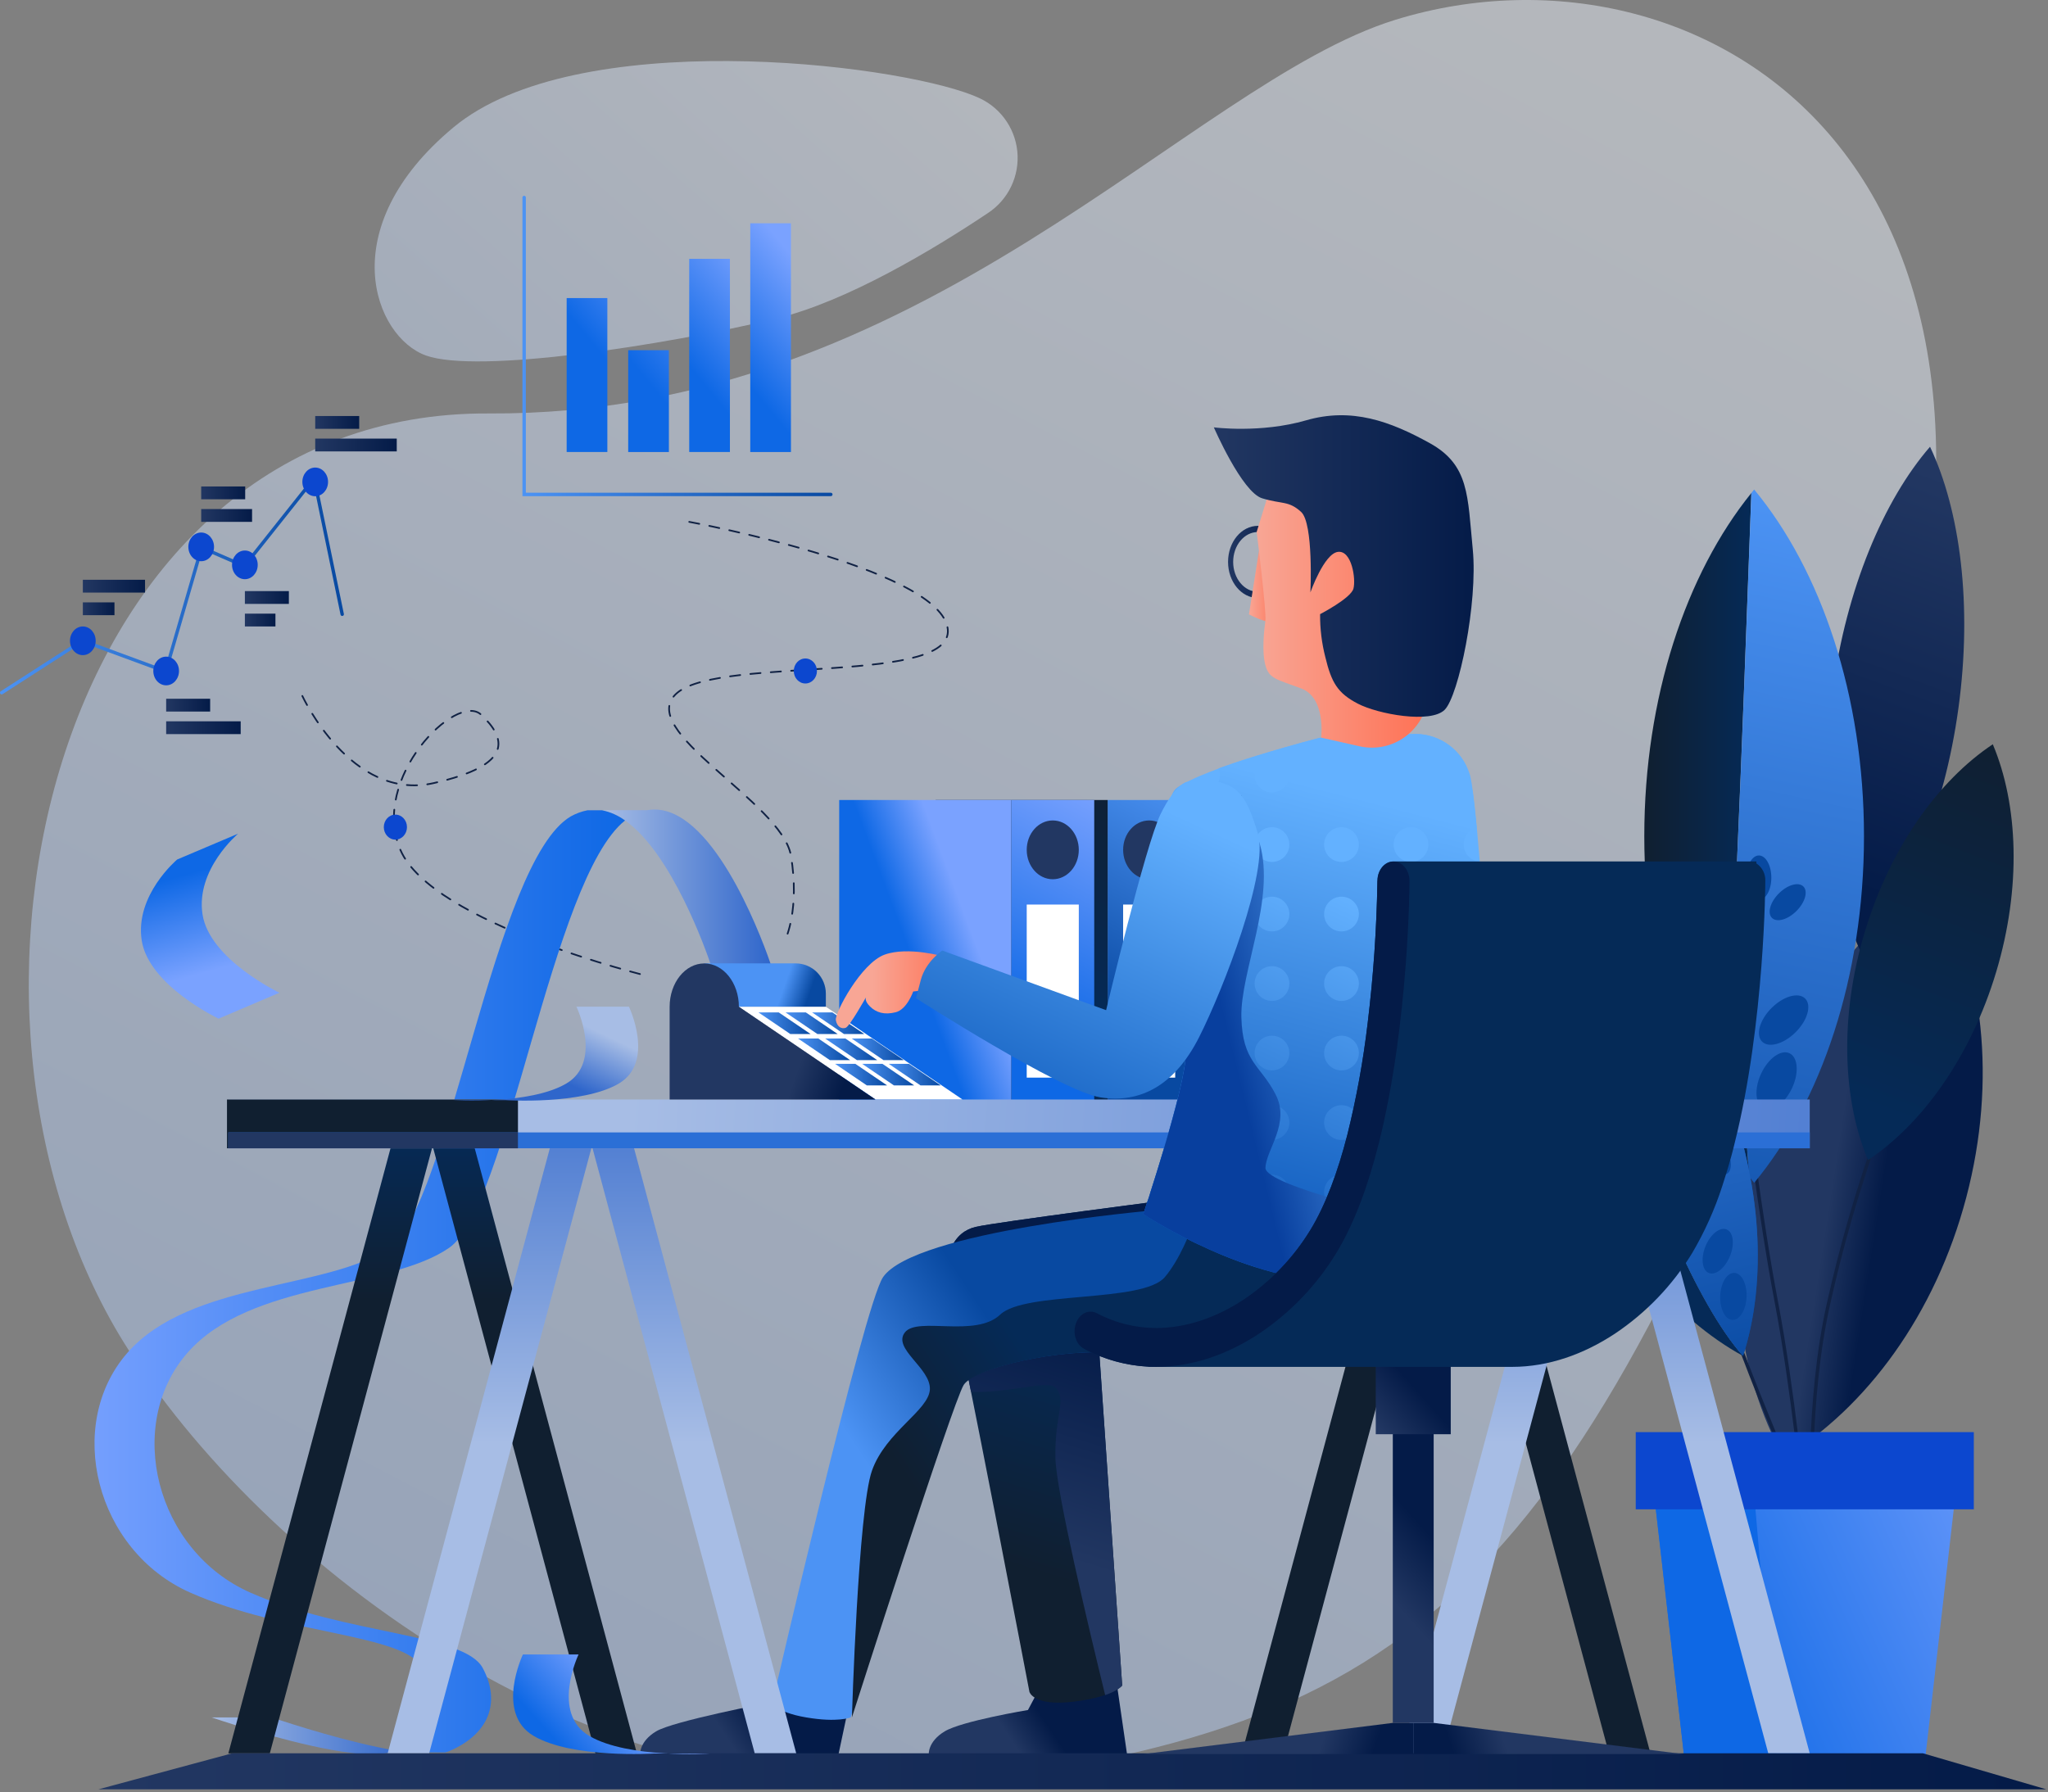 <?xml version="1.0" encoding="UTF-8"?>
<svg width="601px" height="526px" viewBox="0 0 601 526" version="1.1" xmlns="http://www.w3.org/2000/svg" xmlns:xlink="http://www.w3.org/1999/xlink">
    <rect x="0" y="0" width="601" height="526" fill="#808080" stroke="none"/>
    <!-- Generator: Sketch 64 (93537) - https://sketch.com -->
    <title>3_Work</title>
    <desc>Created with Sketch.</desc>
    <defs>
        <linearGradient x1="106.044%" y1="17.147%" x2="-76.774%" y2="121.238%" id="linearGradient-1">
            <stop stop-color="#EAF1FC" offset="0%"></stop>
            <stop stop-color="#B0CAF4" offset="100%"></stop>
        </linearGradient>
        <linearGradient x1="73.397%" y1="6.591%" x2="22.347%" y2="90.622%" id="linearGradient-2">
            <stop stop-color="#EAF1FC" offset="0%"></stop>
            <stop stop-color="#B0CAF4" offset="100%"></stop>
        </linearGradient>
        <linearGradient x1="58.614%" y1="-10.087%" x2="46.018%" y2="77.789%" id="linearGradient-3">
            <stop stop-color="#4C93F4" offset="0%"></stop>
            <stop stop-color="#0849A1" offset="100%"></stop>
        </linearGradient>
        <linearGradient x1="71.368%" y1="-23.168%" x2="48.608%" y2="54.768%" id="linearGradient-4">
            <stop stop-color="#101F30" offset="0%"></stop>
            <stop stop-color="#052A57" offset="100%"></stop>
        </linearGradient>
        <linearGradient x1="58.614%" y1="-10.087%" x2="46.018%" y2="77.789%" id="linearGradient-5">
            <stop stop-color="#7AA2FF" offset="0%"></stop>
            <stop stop-color="#0E68E5" offset="100%"></stop>
        </linearGradient>
        <linearGradient x1="71.669%" y1="35.754%" x2="43.483%" y2="54.295%" id="linearGradient-6">
            <stop stop-color="#7AA2FF" offset="0%"></stop>
            <stop stop-color="#0E68E5" offset="100%"></stop>
        </linearGradient>
        <linearGradient x1="36.118%" y1="60.505%" x2="57.997%" y2="54.688%" id="linearGradient-7">
            <stop stop-color="#223762" offset="0%"></stop>
            <stop stop-color="#041B48" offset="100%"></stop>
        </linearGradient>
        <linearGradient x1="34.657%" y1="76.339%" x2="46.321%" y2="29.092%" id="linearGradient-8">
            <stop stop-color="#101F30" offset="0%"></stop>
            <stop stop-color="#052A57" offset="100%"></stop>
        </linearGradient>
        <linearGradient x1="35.1%" y1="73.844%" x2="46.557%" y2="28.128%" id="linearGradient-9">
            <stop stop-color="#223762" offset="0%"></stop>
            <stop stop-color="#041B48" offset="100%"></stop>
        </linearGradient>
        <linearGradient x1="41.489%" y1="47.4%" x2="58.316%" y2="52.903%" id="linearGradient-10">
            <stop stop-color="#223762" offset="0%"></stop>
            <stop stop-color="#041B48" offset="100%"></stop>
        </linearGradient>
        <linearGradient x1="54.467%" y1="2.81%" x2="44.803%" y2="89.808%" id="linearGradient-11">
            <stop stop-color="#223762" offset="0%"></stop>
            <stop stop-color="#041B48" offset="100%"></stop>
        </linearGradient>
        <linearGradient x1="-0.032%" y1="50%" x2="100%" y2="50%" id="linearGradient-12">
            <stop stop-color="#101F30" offset="0%"></stop>
            <stop stop-color="#052A57" offset="100%"></stop>
        </linearGradient>
        <linearGradient x1="51.351%" y1="2.064%" x2="46.168%" y2="129.928%" id="linearGradient-13">
            <stop stop-color="#4C93F4" offset="0%"></stop>
            <stop stop-color="#0849A1" offset="100%"></stop>
        </linearGradient>
        <linearGradient x1="59.626%" y1="-8.281%" x2="43.181%" y2="91.314%" id="linearGradient-14">
            <stop stop-color="#101F30" offset="0%"></stop>
            <stop stop-color="#052A57" offset="100%"></stop>
        </linearGradient>
        <linearGradient x1="137.774%" y1="8.318%" x2="3.304%" y2="68.259%" id="linearGradient-15">
            <stop stop-color="#7AA2FF" offset="0%"></stop>
            <stop stop-color="#0E68E5" offset="100%"></stop>
        </linearGradient>
        <linearGradient x1="312.606%" y1="49.995%" x2="259.475%" y2="49.995%" id="linearGradient-16">
            <stop stop-color="#7AA2FF" offset="0%"></stop>
            <stop stop-color="#0E68E5" offset="100%"></stop>
        </linearGradient>
        <linearGradient x1="113.323%" y1="-249.387%" x2="91.213%" y2="-144.785%" id="linearGradient-17">
            <stop stop-color="#4C93F4" offset="0%"></stop>
            <stop stop-color="#0849A1" offset="100%"></stop>
        </linearGradient>
        <linearGradient x1="376.304%" y1="118.99%" x2="271.702%" y2="96.88%" id="linearGradient-18">
            <stop stop-color="#4C93F4" offset="0%"></stop>
            <stop stop-color="#0849A1" offset="100%"></stop>
        </linearGradient>
        <linearGradient x1="368.121%" y1="117.324%" x2="291.779%" y2="101.182%" id="linearGradient-19">
            <stop stop-color="#4C93F4" offset="0%"></stop>
            <stop stop-color="#0849A1" offset="100%"></stop>
        </linearGradient>
        <linearGradient x1="414.038%" y1="127.071%" x2="337.696%" y2="110.898%" id="linearGradient-20">
            <stop stop-color="#4C93F4" offset="0%"></stop>
            <stop stop-color="#0849A1" offset="100%"></stop>
        </linearGradient>
        <linearGradient x1="42.037%" y1="-5.155%" x2="52.333%" y2="87.032%" id="linearGradient-21">
            <stop stop-color="#101F30" offset="0%"></stop>
            <stop stop-color="#052A57" offset="100%"></stop>
        </linearGradient>
        <linearGradient x1="45.328%" y1="-7.977%" x2="55.621%" y2="84.209%" id="linearGradient-22">
            <stop stop-color="#4C93F4" offset="0%"></stop>
            <stop stop-color="#0849A1" offset="100%"></stop>
        </linearGradient>
        <linearGradient x1="43.879%" y1="-20.938%" x2="58.637%" y2="111.198%" id="linearGradient-23">
            <stop stop-color="#4C93F4" offset="0%"></stop>
            <stop stop-color="#0849A1" offset="100%"></stop>
        </linearGradient>
        <linearGradient x1="113.364%" y1="-249.304%" x2="91.184%" y2="-144.632%" id="linearGradient-24">
            <stop stop-color="#4C93F4" offset="0%"></stop>
            <stop stop-color="#0849A1" offset="100%"></stop>
        </linearGradient>
        <linearGradient x1="113.42%" y1="-249.304%" x2="91.295%" y2="-144.632%" id="linearGradient-25">
            <stop stop-color="#4C93F4" offset="0%"></stop>
            <stop stop-color="#0849A1" offset="100%"></stop>
        </linearGradient>
        <linearGradient x1="376.243%" y1="119.16%" x2="271.571%" y2="96.98%" id="linearGradient-26">
            <stop stop-color="#4C93F4" offset="0%"></stop>
            <stop stop-color="#0849A1" offset="100%"></stop>
        </linearGradient>
        <linearGradient x1="376.243%" y1="119.104%" x2="271.571%" y2="96.924%" id="linearGradient-27">
            <stop stop-color="#4C93F4" offset="0%"></stop>
            <stop stop-color="#0849A1" offset="100%"></stop>
        </linearGradient>
        <linearGradient x1="367.971%" y1="117.386%" x2="291.667%" y2="101.21%" id="linearGradient-28">
            <stop stop-color="#4C93F4" offset="0%"></stop>
            <stop stop-color="#0849A1" offset="100%"></stop>
        </linearGradient>
        <linearGradient x1="413.841%" y1="127.099%" x2="337.536%" y2="110.923%" id="linearGradient-29">
            <stop stop-color="#4C93F4" offset="0%"></stop>
            <stop stop-color="#0849A1" offset="100%"></stop>
        </linearGradient>
        <linearGradient x1="35.629%" y1="57.975%" x2="58.081%" y2="52.616%" id="linearGradient-30">
            <stop stop-color="#223762" offset="0%"></stop>
            <stop stop-color="#041B48" offset="100%"></stop>
        </linearGradient>
        <linearGradient x1="0%" y1="49.913%" x2="100%" y2="49.913%" id="linearGradient-31">
            <stop stop-color="#A7BDE5" offset="0%"></stop>
            <stop stop-color="#2F66CB" offset="100%"></stop>
        </linearGradient>
        <linearGradient x1="0%" y1="50.018%" x2="100%" y2="50.018%" id="linearGradient-32">
            <stop stop-color="#A7BDE5" offset="0%"></stop>
            <stop stop-color="#2F66CB" offset="100%"></stop>
        </linearGradient>
        <linearGradient x1="-0.009%" y1="49.989%" x2="100%" y2="49.989%" id="linearGradient-33">
            <stop stop-color="#7AA2FF" offset="0%"></stop>
            <stop stop-color="#0E68E5" offset="100%"></stop>
        </linearGradient>
        <linearGradient x1="50.017%" y1="25%" x2="50.017%" y2="-2.63%" id="linearGradient-34">
            <stop stop-color="#101F30" offset="0%"></stop>
            <stop stop-color="#052A57" offset="100%"></stop>
        </linearGradient>
        <linearGradient x1="50%" y1="25%" x2="50%" y2="-2.63%" id="linearGradient-35">
            <stop stop-color="#101F30" offset="0%"></stop>
            <stop stop-color="#052A57" offset="100%"></stop>
        </linearGradient>
        <linearGradient x1="74.758%" y1="50.044%" x2="-31.827%" y2="49.856%" id="linearGradient-36">
            <stop stop-color="#A7BDE5" offset="0%"></stop>
            <stop stop-color="#2F66CB" offset="100%"></stop>
        </linearGradient>
        <linearGradient x1="50%" y1="48.789%" x2="50%" y2="-21.577%" id="linearGradient-37">
            <stop stop-color="#A7BDE5" offset="0%"></stop>
            <stop stop-color="#2F66CB" offset="100%"></stop>
        </linearGradient>
        <linearGradient x1="16.751%" y1="52.824%" x2="43.403%" y2="38.701%" id="linearGradient-38">
            <stop stop-color="#4C93F4" offset="0%"></stop>
            <stop stop-color="#0849A1" offset="100%"></stop>
        </linearGradient>
        <linearGradient x1="50.008%" y1="25%" x2="50.008%" y2="-2.63%" id="linearGradient-39">
            <stop stop-color="#101F30" offset="0%"></stop>
            <stop stop-color="#052A57" offset="100%"></stop>
        </linearGradient>
        <linearGradient x1="50.008%" y1="48.789%" x2="50.008%" y2="-21.577%" id="linearGradient-40">
            <stop stop-color="#A7BDE5" offset="0%"></stop>
            <stop stop-color="#2F66CB" offset="100%"></stop>
        </linearGradient>
        <linearGradient x1="0%" y1="49.953%" x2="100%" y2="49.953%" id="linearGradient-41">
            <stop stop-color="#223762" offset="0%"></stop>
            <stop stop-color="#041B48" offset="100%"></stop>
        </linearGradient>
        <linearGradient x1="65.593%" y1="53.208%" x2="88.4%" y2="56.032%" id="linearGradient-42">
            <stop stop-color="#4C93F4" offset="0%"></stop>
            <stop stop-color="#0849A1" offset="100%"></stop>
        </linearGradient>
        <linearGradient x1="65.618%" y1="62.86%" x2="89.406%" y2="68.321%" id="linearGradient-43">
            <stop stop-color="#223762" offset="0%"></stop>
            <stop stop-color="#041B48" offset="100%"></stop>
        </linearGradient>
        <linearGradient x1="12.805%" y1="55.549%" x2="40.448%" y2="38.088%" id="linearGradient-44">
            <stop stop-color="#101F30" offset="0%"></stop>
            <stop stop-color="#052A57" offset="100%"></stop>
        </linearGradient>
        <linearGradient x1="58.529%" y1="30.18%" x2="36.946%" y2="101.2%" id="linearGradient-45">
            <stop stop-color="#63B1FF" offset="0%"></stop>
            <stop stop-color="#0C58BA" offset="100%"></stop>
        </linearGradient>
        <linearGradient x1="58.667%" y1="11.381%" x2="44.088%" y2="97.663%" id="linearGradient-46">
            <stop stop-color="#63B1FF" offset="0%"></stop>
            <stop stop-color="#0C58BA" offset="100%"></stop>
        </linearGradient>
        <linearGradient x1="0%" y1="50%" x2="100%" y2="50%" id="linearGradient-47">
            <stop stop-color="#4C93F4" offset="0%"></stop>
            <stop stop-color="#0849A1" offset="100%"></stop>
        </linearGradient>
        <linearGradient x1="0%" y1="50%" x2="99.935%" y2="50%" id="linearGradient-48">
            <stop stop-color="#4C93F4" offset="0%"></stop>
            <stop stop-color="#0849A1" offset="100%"></stop>
        </linearGradient>
        <linearGradient x1="0%" y1="50.079%" x2="99.935%" y2="50.079%" id="linearGradient-49">
            <stop stop-color="#4C93F4" offset="0%"></stop>
            <stop stop-color="#0849A1" offset="100%"></stop>
        </linearGradient>
        <linearGradient x1="0%" y1="50.079%" x2="100%" y2="50.079%" id="linearGradient-50">
            <stop stop-color="#4C93F4" offset="0%"></stop>
            <stop stop-color="#0849A1" offset="100%"></stop>
        </linearGradient>
        <linearGradient x1="0%" y1="50%" x2="100%" y2="50%" id="linearGradient-51">
            <stop stop-color="#4C93F4" offset="0%"></stop>
            <stop stop-color="#0849A1" offset="100%"></stop>
        </linearGradient>
        <linearGradient x1="0%" y1="50.024%" x2="100.057%" y2="50.024%" id="linearGradient-52">
            <stop stop-color="#223762" offset="0%"></stop>
            <stop stop-color="#041B48" offset="100%"></stop>
        </linearGradient>
        <linearGradient x1="0%" y1="49.987%" x2="100%" y2="49.987%" id="linearGradient-53">
            <stop stop-color="#F8A695" offset="0%"></stop>
            <stop stop-color="#FF6B4D" offset="100%"></stop>
        </linearGradient>
        <linearGradient x1="-1.03654306e-13%" y1="50.004%" x2="100.019%" y2="50.004%" id="linearGradient-54">
            <stop stop-color="#F8A695" offset="0%"></stop>
            <stop stop-color="#FF6B4D" offset="100%"></stop>
        </linearGradient>
        <linearGradient x1="-0.013%" y1="49.965%" x2="99.988%" y2="49.965%" id="linearGradient-55">
            <stop stop-color="#223762" offset="0%"></stop>
            <stop stop-color="#041B48" offset="100%"></stop>
        </linearGradient>
        <linearGradient x1="34.697%" y1="50.007%" x2="118.192%" y2="50.517%" id="linearGradient-56">
            <stop stop-color="#F8A695" offset="0%"></stop>
            <stop stop-color="#FF6B4D" offset="100%"></stop>
        </linearGradient>
        <linearGradient x1="79.975%" y1="39.461%" x2="26.247%" y2="58.876%" id="linearGradient-57">
            <stop stop-color="#63B1FF" offset="0%"></stop>
            <stop stop-color="#083F9E" offset="95%"></stop>
        </linearGradient>
        <linearGradient x1="70.974%" y1="10.01%" x2="18.899%" y2="115.019%" id="linearGradient-58">
            <stop stop-color="#63B1FF" offset="0%"></stop>
            <stop stop-color="#0C58BA" offset="100%"></stop>
        </linearGradient>
        <linearGradient x1="76.422%" y1="29.973%" x2="42.644%" y2="64.58%" id="linearGradient-59">
            <stop stop-color="#A7BDE5" offset="0%"></stop>
            <stop stop-color="#2F66CB" offset="100%"></stop>
        </linearGradient>
        <linearGradient x1="66.117%" y1="43.941%" x2="20.24%" y2="64.113%" id="linearGradient-60">
            <stop stop-color="#7AA2FF" offset="0%"></stop>
            <stop stop-color="#0E68E5" offset="100%"></stop>
        </linearGradient>
        <linearGradient x1="66.646%" y1="50.667%" x2="86.946%" y2="51.482%" id="linearGradient-61">
            <stop stop-color="#223762" offset="0%"></stop>
            <stop stop-color="#041B48" offset="100%"></stop>
        </linearGradient>
        <linearGradient x1="33.354%" y1="50.667%" x2="13.041%" y2="51.482%" id="linearGradient-62">
            <stop stop-color="#223762" offset="0%"></stop>
            <stop stop-color="#041B48" offset="100%"></stop>
        </linearGradient>
        <linearGradient x1="35.792%" y1="50.617%" x2="16.366%" y2="51.459%" id="linearGradient-63">
            <stop stop-color="#223762" offset="0%"></stop>
            <stop stop-color="#041B48" offset="100%"></stop>
        </linearGradient>
        <linearGradient x1="47.149%" y1="73.53%" x2="50.56%" y2="45.375%" id="linearGradient-64">
            <stop stop-color="#223762" offset="0%"></stop>
            <stop stop-color="#041B48" offset="100%"></stop>
        </linearGradient>
        <linearGradient x1="1.682%" y1="90.112%" x2="59.455%" y2="42.147%" id="linearGradient-65">
            <stop stop-color="#223762" offset="0%"></stop>
            <stop stop-color="#041B48" offset="100%"></stop>
        </linearGradient>
        <linearGradient x1="2.54%" y1="117.159%" x2="8.262%" y2="110.551%" id="linearGradient-66">
            <stop stop-color="#101F30" offset="0%"></stop>
            <stop stop-color="#052A57" offset="100%"></stop>
        </linearGradient>
        <linearGradient x1="19.517%" y1="145.611%" x2="23.409%" y2="136.347%" id="linearGradient-67">
            <stop stop-color="#223762" offset="0%"></stop>
            <stop stop-color="#041B48" offset="100%"></stop>
        </linearGradient>
        <linearGradient x1="93.157%" y1="-85.591%" x2="57.16%" y2="27.512%" id="linearGradient-68">
            <stop stop-color="#7AA2FF" offset="0%"></stop>
            <stop stop-color="#0E68E5" offset="100%"></stop>
        </linearGradient>
        <linearGradient x1="139.342%" y1="-135.731%" x2="57.097%" y2="35.229%" id="linearGradient-69">
            <stop stop-color="#7AA2FF" offset="0%"></stop>
            <stop stop-color="#0E68E5" offset="100%"></stop>
        </linearGradient>
        <linearGradient x1="68.45%" y1="-22.738%" x2="45.586%" y2="67.402%" id="linearGradient-70">
            <stop stop-color="#7AA2FF" offset="0%"></stop>
            <stop stop-color="#0E68E5" offset="100%"></stop>
        </linearGradient>
        <linearGradient x1="59.665%" y1="4.856%" x2="43.368%" y2="80.965%" id="linearGradient-71">
            <stop stop-color="#7AA2FF" offset="0%"></stop>
            <stop stop-color="#0E68E5" offset="100%"></stop>
        </linearGradient>
        <linearGradient x1="-0.556%" y1="50%" x2="100.556%" y2="50%" id="linearGradient-72">
            <stop stop-color="#4C93F4" offset="0%"></stop>
            <stop stop-color="#0849A1" offset="100%"></stop>
        </linearGradient>
        <linearGradient x1="-0.5%" y1="49.483%" x2="100.5%" y2="49.483%" id="linearGradient-73">
            <stop stop-color="#4C93F4" offset="0%"></stop>
            <stop stop-color="#0849A1" offset="100%"></stop>
        </linearGradient>
        <linearGradient x1="0%" y1="50%" x2="100%" y2="50%" id="linearGradient-74">
            <stop stop-color="#223762" offset="0%"></stop>
            <stop stop-color="#041B48" offset="100%"></stop>
        </linearGradient>
        <linearGradient x1="0%" y1="50%" x2="100%" y2="50%" id="linearGradient-75">
            <stop stop-color="#223762" offset="0%"></stop>
            <stop stop-color="#041B48" offset="100%"></stop>
        </linearGradient>
        <linearGradient x1="0%" y1="50%" x2="100.111%" y2="50%" id="linearGradient-76">
            <stop stop-color="#223762" offset="0%"></stop>
            <stop stop-color="#041B48" offset="100%"></stop>
        </linearGradient>
        <linearGradient x1="0%" y1="50%" x2="100%" y2="50%" id="linearGradient-77">
            <stop stop-color="#223762" offset="0%"></stop>
            <stop stop-color="#041B48" offset="100%"></stop>
        </linearGradient>
        <linearGradient x1="0%" y1="50%" x2="100%" y2="50%" id="linearGradient-78">
            <stop stop-color="#223762" offset="0%"></stop>
            <stop stop-color="#041B48" offset="100%"></stop>
        </linearGradient>
        <linearGradient x1="0%" y1="50%" x2="100%" y2="50%" id="linearGradient-79">
            <stop stop-color="#223762" offset="0%"></stop>
            <stop stop-color="#041B48" offset="100%"></stop>
        </linearGradient>
        <linearGradient x1="0%" y1="50%" x2="100%" y2="50%" id="linearGradient-80">
            <stop stop-color="#223762" offset="0%"></stop>
            <stop stop-color="#041B48" offset="100%"></stop>
        </linearGradient>
        <linearGradient x1="51.758%" y1="74.433%" x2="40.023%" y2="20.895%" id="linearGradient-81">
            <stop stop-color="#7AA2FF" offset="0%"></stop>
            <stop stop-color="#0E68E5" offset="100%"></stop>
        </linearGradient>
    </defs>
    <g id="3_Work" stroke="none" stroke-width="1" fill="none" fill-rule="evenodd">
        <g id="3_work">
            <path d="M286.37,28.35 C293.103,31.002 297.795,37.188 298.534,44.387 C299.272,51.586 295.934,58.596 289.88,62.56 C274.05,73.14 248.5,88.56 227.56,93.56 C194.64,101.44 140.11,109.77 125,104.35 C109.89,98.93 97.37,67.06 133.11,37.35 C168.85,7.64 261.33,18.35 285.65,28.04 L286.37,28.35 Z" id="Path" fill="url(#linearGradient-1)" opacity="0.49"></path>
            <path d="M143.46,121.36 C271.02,122.11 348.76,24.58 409.46,5.82 C500.61,-22.36 620.85,50.56 543.31,252.27 C465.77,453.98 425.56,505.3 285.9,522.51 C174.15,536.28 75.74,457.35 36.53,394.36 C-24.81,295.82 15.9,120.61 143.46,121.36 Z" id="Path" fill="url(#linearGradient-2)" opacity="0.49"></path>
            <path d="M88.72,204.28 C88.72,204.28 103.04,235.28 127.13,229.89 C151.22,224.5 148.36,216.56 141.19,209.78 C134.02,203 108.52,228.45 117.49,249.45 C126.76,271.15 190.31,286.55 190.31,286.55" id="Path" stroke="#112244" stroke-width="0.5" stroke-linecap="round" stroke-linejoin="round" stroke-dasharray="3"></path>
            <rect id="Rectangle" fill="url(#linearGradient-3)" x="325.05" y="234.82" width="24.35" height="88.83"></rect>
            <rect id="Rectangle" fill="url(#linearGradient-4)" x="274.56" y="234.82" width="50.49" height="88.83"></rect>
            <ellipse id="Oval" fill="#223762" cx="337.23" cy="249.45" rx="7.64" ry="8.63"></ellipse>
            <rect id="Rectangle" fill="#FFFFFF" x="329.59" y="265.51" width="15.28" height="50.8"></rect>
            <rect id="Rectangle" fill="url(#linearGradient-5)" x="296.76" y="234.82" width="24.35" height="88.83"></rect>
            <rect id="Rectangle" fill="url(#linearGradient-6)" x="246.27" y="234.82" width="50.49" height="88.83"></rect>
            <ellipse id="Oval" fill="#223762" cx="308.94" cy="249.45" rx="7.64" ry="8.63"></ellipse>
            <rect id="Rectangle" fill="#FFFFFF" x="301.3" y="265.51" width="15.28" height="50.8"></rect>
            <path d="M327.34,491.55 L330.74,514.94 L272.56,514.94 C272.56,514.94 272.2,511.24 277.22,508.2 C282.24,505.16 301.66,501.93 301.66,501.93 L305.66,494.41 L327.34,491.55 Z" id="Path" fill="url(#linearGradient-7)"></path>
            <path d="M344.59,352 C344.59,352 292.59,358.68 286.34,360.12 C280.09,361.56 275.84,368.24 279.18,381.12 C282.52,394 302.1,496.62 302.1,496.62 C302.1,496.62 303.29,500.92 315.1,499.48 C326.91,498.04 329.31,494.71 329.31,494.71 L322.15,390.63 L394.63,376.08 L344.59,352 Z" id="Path" fill="url(#linearGradient-8)"></path>
            <path d="M344.59,352 C344.59,352 292.59,358.68 286.34,360.12 C280.09,361.56 275.84,368.24 279.18,381.12 C280.11,384.7 282.29,395.21 284.96,408.52 C295.67,409.05 307.5,404.97 309.72,407.26 C313.2,410.84 309.46,414.91 309.72,427.92 C309.91,437.68 319.53,478.02 324.32,497.55 C328.32,496.17 329.32,494.75 329.32,494.75 L322.16,390.67 L394.64,376.12 L344.59,352 Z" id="Path" fill="url(#linearGradient-9)"></path>
            <path d="M514.64,335 C505.57,369.38 509.72,403.19 523.5,427.88 C547.67,413.21 567.95,385.88 577.02,351.46 C586.09,317.04 581.94,283.27 568.16,258.58 C544,273.25 523.71,300.62 514.64,335 Z" id="Path" fill="url(#linearGradient-10)"></path>
            <path d="M550.72,333.62 C545.039,349.595 540.34,365.902 536.65,382.45 C530.1,411.26 531.75,445.54 531.75,445.54" id="Path" stroke="#112244" stroke-linecap="round" stroke-linejoin="round"></path>
            <path d="M512.51,323.72 C512.51,323.72 516.44,356.78 521.3,382.26 C526.16,407.74 529.44,441.4 529.44,441.4" id="Path" stroke="#112244" stroke-linecap="round" stroke-linejoin="round"></path>
            <path d="M504.62,379.23 C504.62,379.23 512.51,400.76 518.27,414.72 C524.03,428.68 529.44,443 529.44,443" id="Path" stroke="#112244" stroke-linecap="round" stroke-linejoin="round"></path>
            <path d="M537.76,202.78 C533.64,232.91 537.21,260.7 546.1,279.48 C559.7,263.77 570.6,237.96 574.72,207.83 C578.84,177.7 575.27,149.91 566.38,131.13 C552.77,146.84 541.87,172.66 537.76,202.78 Z" id="Path" fill="url(#linearGradient-11)"></path>
            <path d="M509.81,251.1 C511.05,223.52 512.89,173.74 513.94,144.72 C494.8,168.41 482.53,204.72 482.53,245.46 C482.53,285.74 494.53,321.65 513.29,345.36 C511.2,317.53 508.68,276.21 509.81,251.1 Z" id="Path" fill="url(#linearGradient-12)"></path>
            <path d="M547,245.46 C547,204.12 534.38,167.34 514.77,143.68 C514.49,144.01 514.23,144.38 513.96,144.68 C512.91,173.68 511.07,223.48 509.83,251.06 C508.7,276.17 511.22,317.49 513.3,345.32 C513.79,345.94 514.3,346.59 514.77,347.2 C534.36,323.57 547,286.79 547,245.46 Z" id="Path" fill="url(#linearGradient-13)"></path>
            <path d="M547.19,273.69 C539.76,298.47 540.72,322.79 548.19,340.5 C564.19,329.84 578.37,310.05 585.8,285.27 C593.23,260.49 592.27,236.17 584.8,218.46 C568.8,229.12 554.62,248.9 547.19,273.69 Z" id="Path" fill="url(#linearGradient-14)"></path>
            <polygon id="Path" fill="url(#linearGradient-15)" points="565.11 514.94 494.15 514.94 483.62 422.99 575.64 422.99"></polygon>
            <polygon id="Path" fill="url(#linearGradient-16)" points="483.62 422.99 494.15 514.94 521.3 514.94 513.44 422.99"></polygon>
            <rect id="Rectangle" fill="#0C47CF" x="480.02" y="420.36" width="99.21" height="22.66"></rect>
            <ellipse id="Oval" fill="url(#linearGradient-17)" cx="516.16" cy="257.62" rx="3.65" ry="6.52"></ellipse>
            <ellipse id="Oval" fill="url(#linearGradient-18)" transform="translate(524.604, 264.818) rotate(-45) translate(-524.604, -264.818) " cx="524.604" cy="264.818" rx="6.52" ry="3.65"></ellipse>
            <ellipse id="Oval" fill="url(#linearGradient-19)" transform="translate(523.416, 299.418) rotate(-45) translate(-523.416, -299.418) " cx="523.416" cy="299.418" rx="8.94" ry="5.01"></ellipse>
            <ellipse id="Oval" fill="url(#linearGradient-20)" transform="translate(521.353, 317.256) rotate(-65.03) translate(-521.353, -317.256) " cx="521.353" cy="317.256" rx="8.94" ry="5.01"></ellipse>
            <path d="M461.35,336.5 C472.67,365.06 491.46,387.02 511.49,398 C483.75,366.66 455.74,257.35 455.74,257.35 C448.67,279.07 450,307.94 461.35,336.5 Z" id="Path" fill="url(#linearGradient-21)"></path>
            <path d="M505.89,318.85 C494.57,290.29 475.78,268.33 455.75,257.35 C455.75,257.35 483.75,366.67 511.5,398 C518.56,376.28 517.21,347.41 505.89,318.85 Z" id="Path" fill="url(#linearGradient-22)"></path>
            <path d="M505.89,318.85 C494.57,290.29 475.78,268.33 455.75,257.35 C455.75,257.35 483.75,366.67 511.5,398 C518.56,376.28 517.21,347.41 505.89,318.85 Z" id="Path" fill="url(#linearGradient-23)"></path>
            <ellipse id="Oval" fill="url(#linearGradient-24)" transform="translate(486.467, 339.672) rotate(-22.73) translate(-486.467, -339.672) " cx="486.467" cy="339.672" rx="2.82" ry="5.03"></ellipse>
            <ellipse id="Oval" fill="url(#linearGradient-25)" transform="translate(504.68, 339.971) rotate(-22.973) translate(-504.68, -339.971) " cx="504.68" cy="339.971" rx="2.818" ry="5.026"></ellipse>
            <ellipse id="Oval" fill="url(#linearGradient-26)" transform="translate(494.615, 342.283) rotate(-67.73) translate(-494.615, -342.283) " cx="494.615" cy="342.283" rx="5.03" ry="2.82"></ellipse>
            <ellipse id="Oval" fill="url(#linearGradient-27)" transform="translate(496.101, 352.007) rotate(-67.73) translate(-496.101, -352.007) " cx="496.101" cy="352.007" rx="5.03" ry="2.82"></ellipse>
            <ellipse id="Oval" fill="url(#linearGradient-28)" transform="translate(504.077, 367.261) rotate(-67.73) translate(-504.077, -367.261) " cx="504.077" cy="367.261" rx="6.9" ry="3.87"></ellipse>
            <ellipse id="Oval" fill="url(#linearGradient-29)" transform="translate(508.678, 380.523) rotate(-87.709) translate(-508.678, -380.523) " cx="508.678" cy="380.523" rx="6.906" ry="3.873"></ellipse>
            <path d="M250.89,492.2 L246.06,514.94 L187.87,514.94 C187.87,514.94 187.51,511.24 192.53,508.2 C197.55,505.16 225.71,499.78 225.71,499.78 L234.78,497.7 L250.89,492.2 Z" id="Path" fill="url(#linearGradient-30)"></path>
            <path d="M116.09,513.83 C102.33,511.48 85.56,506.06 79.73,504.1 L62.09,504.1 C68.59,506.29 88.72,512.78 103.09,514.51 C106.704,515.082 110.386,515.082 114,514.51 L120.73,514.51 C119.23,514.33 117.68,514.1 116.09,513.83 Z" id="Path" fill="url(#linearGradient-31)"></path>
            <path d="M194.27,237.81 C192.818,237.548 191.332,237.548 189.88,237.81 L176.63,237.81 C179.082,238.302 181.397,239.326 183.41,240.81 C197.18,250.5 207.21,279.07 208.65,283.33 L226.29,283.33 C224.62,278.4 211.43,240.88 194.27,237.81 Z" id="Path" fill="url(#linearGradient-32)"></path>
            <path d="M141.66,489.6 C136.22,479.45 101.42,479.81 73.51,467.49 C45.6,455.17 36.51,418.19 55.02,397.07 C73.53,375.95 114.11,378.56 131.84,366.24 C149.12,354.24 161.77,258.07 183.42,240.83 C181.407,239.346 179.092,238.322 176.64,237.83 L172.43,237.83 C170.708,238.16 169.05,238.765 167.52,239.62 C144.8,252.91 131.94,353.92 114.21,366.25 C96.48,378.58 55.88,375.95 37.39,397.08 C18.9,418.21 28,455.16 55.87,467.49 C83.74,479.82 118.58,479.49 124.02,489.6 C129.46,499.71 125.84,508.87 114.53,513.83 C115.73,514.04 116.91,514.22 118.06,514.37 L130.7,514.37 C131.092,514.266 131.476,514.135 131.85,513.98 C143.41,509.06 147.09,499.75 141.66,489.6 Z" id="Path" fill="url(#linearGradient-33)"></path>
            <polygon id="Path" fill="url(#linearGradient-34)" points="79.18 514.65 67.01 514.65 114.6 337.05 126.77 337.05"></polygon>
            <polygon id="Path" fill="url(#linearGradient-35)" points="174.73 514.65 186.9 514.65 139.31 337.05 127.14 337.05"></polygon>
            <rect id="Rectangle" fill="url(#linearGradient-36)" transform="translate(299.045, 329.89) rotate(-180) translate(-299.045, -329.89) " x="67.01" y="322.73" width="464.07" height="14.32"></rect>
            <rect id="Rectangle" fill="#101F30" transform="translate(109.305, 329.89) rotate(-180) translate(-109.305, -329.89) " x="66.61" y="322.73" width="85.39" height="14.32"></rect>
            <rect id="Rectangle" fill="#2B6FD6" transform="translate(299.045, 334.72) rotate(-180) translate(-299.045, -334.72) " x="67.01" y="332.39" width="464.07" height="4.66"></rect>
            <rect id="Rectangle" fill="#223762" transform="translate(109.495, 334.72) rotate(-180) translate(-109.495, -334.72) " x="67" y="332.39" width="84.99" height="4.66"></rect>
            <polygon id="Path" fill="url(#linearGradient-37)" points="518.91 514.65 531.08 514.65 483.49 337.05 471.32 337.05"></polygon>
            <path d="M338.27,355.3 C338.27,355.3 268.44,361.3 259.13,374.88 C253.51,383.1 226.7,499.61 226.7,499.61 C226.7,499.61 227.26,502.51 236.57,504.1 C245.88,505.69 249.63,504.1 249.63,504.1 C249.63,504.1 279.25,411.52 282.44,406.5 C285.63,401.48 311.25,395.68 326.84,397.12 C342.43,398.56 376.01,400.41 390.84,392.53 C405.67,384.65 413.44,366.75 413.44,366.75 L338.27,355.3 Z" id="Path" fill="url(#linearGradient-38)"></path>
            <polygon id="Path" fill="url(#linearGradient-39)" points="472.15 514.65 484.33 514.65 436.74 337.05 424.56 337.05"></polygon>
            <polygon id="Path" fill="url(#linearGradient-35)" points="376.61 514.65 364.44 514.65 412.02 337.05 424.2 337.05"></polygon>
            <polygon id="Path" fill="url(#linearGradient-37)" points="423.36 514.65 411.19 514.65 458.78 337.05 470.95 337.05"></polygon>
            <polygon id="Path" fill="url(#linearGradient-40)" points="221.48 514.65 233.66 514.65 186.07 337.05 173.89 337.05"></polygon>
            <polygon id="Path" fill="url(#linearGradient-40)" points="125.94 514.65 113.76 514.65 161.35 337.05 173.53 337.05"></polygon>
            <polygon id="Path" fill="url(#linearGradient-41)" points="600.5 525.21 28.88 525.21 68.11 514.64 564.31 514.64"></polygon>
            <polygon id="Path" fill="#FFFFFF" points="216.83 295.5 242.35 295.5 282.44 322.72 256.91 322.72"></polygon>
            <path d="M206.66,282.78 L233.48,282.78 C235.832,282.78 238.089,283.715 239.752,285.378 C241.415,287.041 242.35,289.298 242.35,291.65 L242.35,295.49 L206.66,295.49 L206.66,282.78 Z" id="Path" fill="url(#linearGradient-42)"></path>
            <path d="M216.83,295.5 C216.83,288.5 212.28,282.79 206.67,282.79 C201.06,282.79 196.51,288.48 196.51,295.5 L196.51,322.73 L256.92,322.73 L216.83,295.5 Z" id="Path" fill="url(#linearGradient-43)"></path>
            <path d="M327.18,397.12 C342.78,398.56 376.35,400.41 391.18,392.53 C396.074,389.793 400.42,386.176 404,381.86 L362.12,358.86 L350.9,357.15 C349.3,361.8 346.16,369.72 341.84,374.85 C335.39,382.49 300.84,378.91 293.54,385.85 C286.24,392.79 269.25,386.33 265.54,391.1 C261.83,395.87 273.18,401.6 272.88,407.81 C272.58,414.02 259.93,420.23 255.88,431.68 C251.83,443.13 250,504.1 250,504.1 C250,504.1 279.62,411.52 282.81,406.5 C286,401.48 311.58,395.68 327.18,397.12 Z" id="Path" fill="url(#linearGradient-44)"></path>
            <path d="M387.41,216.55 C387.41,216.55 353.09,225.32 345.29,231.4 C337.49,237.48 348,299.09 348,309.11 C348,319.13 335.52,356.37 335.52,356.37 C335.52,356.37 366.74,377.16 394.61,376.07 C422.48,374.98 441.61,366.39 441.61,366.39 C441.61,366.39 434.51,236.39 431.26,227.1 C429.063,220.192 422.668,215.485 415.42,215.44 L387.41,216.55 Z" id="Path" fill="url(#linearGradient-45)"></path>
            <path d="M434.47,334.59 C431.818,334.599 429.602,332.574 429.372,329.932 C429.143,327.29 430.976,324.913 433.589,324.464 C436.203,324.015 438.724,325.643 439.39,328.21 C439.08,323.14 438.76,317.78 438.39,312.29 C437.07,313.918 434.886,314.57 432.89,313.933 C430.893,313.295 429.491,311.499 429.357,309.408 C429.224,307.316 430.386,305.356 432.285,304.47 C434.185,303.585 436.433,303.953 437.95,305.4 C437.69,301.29 437.42,297.14 437.14,293 C435.074,294.273 432.398,293.915 430.74,292.143 C429.082,290.371 428.902,287.676 430.31,285.699 C431.718,283.723 434.324,283.012 436.54,284 C436.29,280.32 436.03,276.69 435.78,273.14 C435.348,273.266 434.9,273.334 434.45,273.34 C431.633,273.34 429.35,271.057 429.35,268.24 C429.35,265.423 431.633,263.14 434.45,263.14 C434.651,263.148 434.851,263.168 435.05,263.2 C434.78,259.6 434.5,256.2 434.23,252.92 C431.752,252.727 429.775,250.773 429.554,248.297 C429.334,245.82 430.934,243.547 433.34,242.92 C432.92,238.48 432.51,234.78 432.14,232.01 C430.845,231.361 429.89,230.188 429.518,228.789 C429.145,227.389 429.39,225.897 430.19,224.69 C427.39,219.062 421.666,215.483 415.38,215.43 L387.38,216.54 C387.38,216.54 370.38,220.89 357.57,225.54 C358.285,227.214 358.052,229.142 356.96,230.597 C355.867,232.053 354.081,232.815 352.275,232.597 C350.468,232.379 348.915,231.214 348.2,229.54 C347.17,230.061 346.186,230.67 345.26,231.36 C337.76,237.22 347.26,294.44 347.94,307.7 C348.605,305.23 350.997,303.634 353.533,303.969 C356.069,304.304 357.965,306.467 357.965,309.025 C357.965,311.583 356.069,313.746 353.533,314.081 C350.997,314.416 348.605,312.82 347.94,310.35 C347.29,318.87 340.85,339.8 337.51,350.22 C337.453,351.043 337.195,351.839 336.76,352.54 C336,354.9 335.52,356.32 335.52,356.32 C340.737,359.65 346.165,362.636 351.77,365.26 C353.949,364.761 356.195,365.77 357.27,367.73 C360.76,369.21 364.52,370.65 368.45,371.9 C367.598,369.471 368.693,366.788 371.002,365.65 C373.311,364.512 376.106,365.276 377.514,367.431 C378.922,369.586 378.5,372.453 376.53,374.11 C382.444,375.534 388.519,376.176 394.6,376.02 C400.148,375.802 405.68,375.278 411.17,374.45 C409.447,373.281 408.606,371.183 409.044,369.147 C409.481,367.112 411.111,365.545 413.162,365.188 C415.213,364.83 417.276,365.753 418.377,367.521 C419.478,369.288 419.396,371.547 418.17,373.23 C422.42,372.38 426.17,371.44 429.39,370.54 C429.39,370.44 429.39,370.34 429.39,370.24 C429.385,367.976 430.876,365.982 433.048,365.345 C435.22,364.708 437.552,365.582 438.77,367.49 C440.62,366.79 441.61,366.35 441.61,366.35 C441.61,366.35 440.76,350.81 439.52,330.09 C439.225,332.656 437.052,334.592 434.47,334.59 L434.47,334.59 Z M352.87,355 C350.053,355 347.77,352.717 347.77,349.9 C347.77,347.083 350.053,344.8 352.87,344.8 C355.687,344.8 357.97,347.083 357.97,349.9 C357.97,351.253 357.433,352.55 356.476,353.506 C355.52,354.463 354.223,355 352.87,355 L352.87,355 Z M352.87,334.6 C350.053,334.6 347.77,332.317 347.77,329.5 C347.77,326.683 350.053,324.4 352.87,324.4 C355.687,324.4 357.97,326.683 357.97,329.5 C357.964,332.313 355.683,334.59 352.87,334.59 L352.87,334.6 Z M352.87,293.8 C350.053,293.8 347.77,291.517 347.77,288.7 C347.77,285.883 350.053,283.6 352.87,283.6 C355.687,283.6 357.97,285.883 357.97,288.7 C357.964,291.513 355.683,293.79 352.87,293.79 L352.87,293.8 Z M352.87,273.4 C350.053,273.4 347.77,271.117 347.77,268.3 C347.77,265.483 350.053,263.2 352.87,263.2 C355.687,263.2 357.97,265.483 357.97,268.3 C357.964,271.113 355.683,273.39 352.87,273.39 L352.87,273.4 Z M352.87,253 C350.053,253 347.77,250.717 347.77,247.9 C347.77,245.083 350.053,242.8 352.87,242.8 C355.687,242.8 357.97,245.083 357.97,247.9 C357.97,250.717 355.687,253 352.87,253 L352.87,253 Z M373.27,355 C370.453,355 368.17,352.717 368.17,349.9 C368.17,347.083 370.453,344.8 373.27,344.8 C376.087,344.8 378.37,347.083 378.37,349.9 C378.37,351.253 377.833,352.55 376.876,353.506 C375.92,354.463 374.623,355 373.27,355 L373.27,355 Z M373.27,334.6 C370.453,334.6 368.17,332.317 368.17,329.5 C368.17,326.683 370.453,324.4 373.27,324.4 C376.087,324.4 378.37,326.683 378.37,329.5 C378.364,332.313 376.083,334.59 373.27,334.59 L373.27,334.6 Z M373.27,314.2 C370.453,314.2 368.17,311.917 368.17,309.1 C368.17,306.283 370.453,304 373.27,304 C376.087,304 378.37,306.283 378.37,309.1 C378.364,311.913 376.083,314.19 373.27,314.19 L373.27,314.2 Z M373.27,293.8 C370.453,293.8 368.17,291.517 368.17,288.7 C368.17,285.883 370.453,283.6 373.27,283.6 C376.087,283.6 378.37,285.883 378.37,288.7 C378.364,291.513 376.083,293.79 373.27,293.79 L373.27,293.8 Z M373.27,273.4 C370.453,273.4 368.17,271.117 368.17,268.3 C368.17,265.483 370.453,263.2 373.27,263.2 C376.087,263.2 378.37,265.483 378.37,268.3 C378.364,271.113 376.083,273.39 373.27,273.39 L373.27,273.4 Z M373.27,253 C370.453,253 368.17,250.717 368.17,247.9 C368.17,245.083 370.453,242.8 373.27,242.8 C376.087,242.8 378.37,245.083 378.37,247.9 C378.37,250.717 376.087,253 373.27,253 L373.27,253 Z M373.27,232.6 C370.453,232.6 368.17,230.317 368.17,227.5 C368.17,224.683 370.453,222.4 373.27,222.4 C376.087,222.4 378.37,224.683 378.37,227.5 C378.364,230.313 376.083,232.59 373.27,232.59 L373.27,232.6 Z M393.67,375.4 C390.853,375.4 388.57,373.117 388.57,370.3 C388.57,367.483 390.853,365.2 393.67,365.2 C396.487,365.2 398.77,367.483 398.77,370.3 C398.764,373.113 396.483,375.39 393.67,375.39 L393.67,375.4 Z M393.67,355 C390.853,355 388.57,352.717 388.57,349.9 C388.57,347.083 390.853,344.8 393.67,344.8 C396.487,344.8 398.77,347.083 398.77,349.9 C398.77,352.717 396.487,355 393.67,355 L393.67,355 Z M393.67,334.6 C390.853,334.6 388.57,332.317 388.57,329.5 C388.57,326.683 390.853,324.4 393.67,324.4 C396.487,324.4 398.77,326.683 398.77,329.5 C398.764,332.313 396.483,334.59 393.67,334.59 L393.67,334.6 Z M393.67,314.2 C390.853,314.2 388.57,311.917 388.57,309.1 C388.57,306.283 390.853,304 393.67,304 C396.487,304 398.77,306.283 398.77,309.1 C398.764,311.913 396.483,314.19 393.67,314.19 L393.67,314.2 Z M393.67,293.8 C390.853,293.8 388.57,291.517 388.57,288.7 C388.57,285.883 390.853,283.6 393.67,283.6 C396.487,283.6 398.77,285.883 398.77,288.7 C398.764,291.513 396.483,293.79 393.67,293.79 L393.67,293.8 Z M393.67,273.4 C390.853,273.4 388.57,271.117 388.57,268.3 C388.57,265.483 390.853,263.2 393.67,263.2 C396.487,263.2 398.77,265.483 398.77,268.3 C398.764,271.113 396.483,273.39 393.67,273.39 L393.67,273.4 Z M393.67,253 C390.853,253 388.57,250.717 388.57,247.9 C388.57,245.083 390.853,242.8 393.67,242.8 C396.487,242.8 398.77,245.083 398.77,247.9 C398.77,250.717 396.487,253 393.67,253 L393.67,253 Z M393.67,232.6 C390.853,232.6 388.57,230.317 388.57,227.5 C388.57,224.683 390.853,222.4 393.67,222.4 C396.487,222.4 398.77,224.683 398.77,227.5 C398.764,230.313 396.483,232.59 393.67,232.59 L393.67,232.6 Z M414.07,355 C411.253,355 408.97,352.717 408.97,349.9 C408.97,347.083 411.253,344.8 414.07,344.8 C416.887,344.8 419.17,347.083 419.17,349.9 C419.17,351.253 418.633,352.55 417.676,353.506 C416.72,354.463 415.423,355 414.07,355 L414.07,355 Z M414.07,334.6 C411.253,334.6 408.97,332.317 408.97,329.5 C408.97,326.683 411.253,324.4 414.07,324.4 C416.887,324.4 419.17,326.683 419.17,329.5 C419.164,332.313 416.883,334.59 414.07,334.59 L414.07,334.6 Z M414.07,314.2 C411.253,314.2 408.97,311.917 408.97,309.1 C408.97,306.283 411.253,304 414.07,304 C416.887,304 419.17,306.283 419.17,309.1 C419.164,311.913 416.883,314.19 414.07,314.19 L414.07,314.2 Z M414.07,293.8 C411.253,293.8 408.97,291.517 408.97,288.7 C408.97,285.883 411.253,283.6 414.07,283.6 C416.887,283.6 419.17,285.883 419.17,288.7 C419.164,291.513 416.883,293.79 414.07,293.79 L414.07,293.8 Z M414.07,273.4 C411.253,273.4 408.97,271.117 408.97,268.3 C408.97,265.483 411.253,263.2 414.07,263.2 C416.887,263.2 419.17,265.483 419.17,268.3 C419.164,271.113 416.883,273.39 414.07,273.39 L414.07,273.4 Z M414.07,253 C411.253,253 408.97,250.717 408.97,247.9 C408.97,245.083 411.253,242.8 414.07,242.8 C416.887,242.8 419.17,245.083 419.17,247.9 C419.17,250.717 416.887,253 414.07,253 L414.07,253 Z M414.07,232.6 C411.253,232.6 408.97,230.317 408.97,227.5 C408.97,224.683 411.253,222.4 414.07,222.4 C416.887,222.4 419.17,224.683 419.17,227.5 C419.164,230.313 416.883,232.59 414.07,232.59 L414.07,232.6 Z M434.47,355 C431.653,355 429.37,352.717 429.37,349.9 C429.37,347.083 431.653,344.8 434.47,344.8 C437.287,344.8 439.57,347.083 439.57,349.9 C439.57,351.253 439.033,352.55 438.076,353.506 C437.12,354.463 435.823,355 434.47,355 L434.47,355 Z" id="Shape" fill="url(#linearGradient-46)" fill-rule="nonzero"></path>
            <polygon id="Path" fill="url(#linearGradient-47)" points="222.58 297.17 228.53 297.17 237.87 303.51 231.92 303.51"></polygon>
            <polygon id="Path" fill="url(#linearGradient-47)" points="230.53 297.17 236.48 297.17 245.82 303.51 239.87 303.51"></polygon>
            <polygon id="Path" fill="url(#linearGradient-48)" points="238.33 297.17 244.28 297.17 253.62 303.51 247.67 303.51"></polygon>
            <polygon id="Path" fill="url(#linearGradient-49)" points="234.18 304.82 240.13 304.82 249.47 311.17 243.52 311.17"></polygon>
            <polygon id="Path" fill="url(#linearGradient-49)" points="242.13 304.82 248.07 304.82 257.42 311.17 251.47 311.17"></polygon>
            <polygon id="Path" fill="url(#linearGradient-50)" points="249.92 304.82 255.87 304.82 265.21 311.17 259.26 311.17"></polygon>
            <polygon id="Path" fill="url(#linearGradient-47)" points="245.05 312.26 251 312.26 260.34 318.6 254.39 318.6"></polygon>
            <polygon id="Path" fill="url(#linearGradient-47)" points="253 312.26 258.95 312.26 268.29 318.6 262.34 318.6"></polygon>
            <polygon id="Path" fill="url(#linearGradient-51)" points="260.8 312.26 266.74 312.26 276.08 318.6 270.14 318.6"></polygon>
            <path d="M369.13,154.35 C364.29,154.35 360.38,159.09 360.38,164.93 C360.38,170.77 364.3,175.52 369.13,175.52 C373.96,175.52 377.88,170.78 377.88,164.93 C377.88,159.08 374,154.35 369.13,154.35 Z M369.13,173.7 C365.13,173.7 361.88,169.77 361.88,164.93 C361.88,160.09 365.13,156.16 369.13,156.16 C373.13,156.16 376.38,160.09 376.38,164.93 C376.38,169.77 373.14,173.71 369.13,173.71 L369.13,173.7 Z" id="Shape" fill="url(#linearGradient-52)" fill-rule="nonzero"></path>
            <path d="M369.45,161.68 L366.52,180.33 C366.52,180.33 372.01,183.25 374.07,182.56 L376.13,181.87 L369.45,161.68 Z" id="Path" fill="url(#linearGradient-53)"></path>
            <path d="M373.87,139.65 L368.78,156.13 C368.78,156.13 371.69,179.47 371.33,182.22 C370.97,184.97 370.24,191.15 371.33,195.22 C372.42,199.29 374.6,199.34 381.88,202.09 C389.16,204.84 387.7,216.51 387.7,216.51 L399,219.06 C403.327,220.024 407.859,219.207 411.578,216.794 C415.296,214.381 417.888,210.574 418.77,206.23 C421.53,192.66 424.6,173.72 423.32,161.62 C421.14,141.02 411.68,133.47 400.77,131.41 C389.86,129.35 373.87,139.65 373.87,139.65 Z" id="Path" fill="url(#linearGradient-54)"></path>
            <path d="M370.38,146.26 C376.3,148.06 378.13,146.9 381.82,150.26 C385.51,153.62 384.55,173.87 384.55,173.87 C384.55,173.87 388.55,162.51 392.62,161.99 C396.69,161.47 397.94,169.99 397.17,172.8 C396.4,175.61 387.39,180.27 387.39,180.27 C387.353,184.526 387.871,188.768 388.93,192.89 C390.73,200.36 392.53,203.45 398.46,206.54 C404.39,209.63 419.83,212.46 423.95,208.34 C428.07,204.22 433.73,176.93 432.19,161.22 C430.65,145.51 431.19,136.5 419.57,130.07 C407.95,123.64 396.66,119.51 383.27,123.38 C369.88,127.25 356.21,125.44 356.21,125.44 C356.21,125.44 364.46,144.45 370.38,146.26 Z" id="Path" fill="url(#linearGradient-55)"></path>
            <path d="M277.15,280.81 C277.15,280.81 266.53,277.71 259.6,280.21 C252.67,282.71 244.92,297.4 245.28,299.43 C245.64,301.46 246.95,302.06 248.14,301.7 C249.33,301.34 254.14,292.7 254.14,292.7 C254.14,292.7 253.54,293.7 255.33,295.45 C257.12,297.2 259.51,297.96 262.85,297.12 C266.19,296.28 267.98,291.03 267.98,291.03 L272.87,290.47 L277.15,280.81 Z" id="Path" fill="url(#linearGradient-56)"></path>
            <path d="M414.36,357.8 C414.36,357.8 371.21,348.13 371.36,342.8 C371.51,337.47 378.76,329.73 374.29,321.14 C369.82,312.55 364.62,311.83 364.29,298.58 C363.96,285.33 374.35,263.79 369.69,247.67 C368.145,242.85 366.343,238.116 364.29,233.49 L342.74,255.49 C343.84,276 348,302.79 348,309.11 C348,319.11 335.52,356.37 335.52,356.37 C335.52,356.37 366.74,377.16 394.61,376.07 C407.467,375.579 420.206,373.424 432.51,369.66 L414.36,357.8 Z" id="Path" fill="url(#linearGradient-57)"></path>
            <path d="M348.41,229.49 C348.41,229.49 345.07,229.79 340.6,238.92 C336.13,248.05 324.6,296.51 324.6,296.51 L276.5,279 C276.5,279 271.67,282.22 270.23,287.59 L268.8,293 C268.8,293 311.35,320.32 322.99,322.12 C334.63,323.92 344.71,318.6 351.88,304.45 C359.05,290.3 372.44,255.57 369.14,244.65 C365.84,233.73 363.45,230.92 357.43,229.49 C351.41,228.06 348.41,229.49 348.41,229.49 Z" id="Path" fill="url(#linearGradient-58)"></path>
            <path d="M132.92,322.92 C132.92,322.92 155.39,324.37 166.16,318.06 C176.93,311.75 169.16,295.49 169.16,295.49 L184.57,295.49 C184.57,295.49 192.33,311.74 181.57,318.06 C170.81,324.38 148.33,322.92 148.33,322.92 L132.92,322.92 Z" id="Path" fill="url(#linearGradient-59)"></path>
            <path d="M208.19,514.7 C208.19,514.7 184.37,516.24 172.96,509.55 C161.55,502.86 169.78,485.63 169.78,485.63 L153.45,485.63 C153.45,485.63 145.22,502.86 156.63,509.55 C168.04,516.24 191.86,514.7 191.86,514.7 L208.19,514.7 Z" id="Path" fill="url(#linearGradient-60)"></path>
            <polygon id="Path" fill="url(#linearGradient-61)" points="408.73 505.71 335.53 514.86 414.74 514.86 414.74 505.71"></polygon>
            <polygon id="Path" fill="url(#linearGradient-62)" points="420.73 505.71 493.94 514.86 414.73 514.86 414.73 505.71"></polygon>
            <line x1="430.78" y1="505.71" x2="503.98" y2="514.86" id="Path" fill="url(#linearGradient-63)"></line>
            <rect id="Rectangle" fill="url(#linearGradient-64)" x="408.73" y="394.79" width="11.99" height="110.92"></rect>
            <rect id="Rectangle" fill="url(#linearGradient-65)" x="403.73" y="400.49" width="22" height="20.49"></rect>
            <path d="M515.42,253.43 L515.42,252.85 L408.92,252.85 C406.33,252.85 404.22,255.37 404.21,258.51 L404.21,258.51 L404.21,258.69 C403.987,272.577 403.036,286.443 401.36,300.23 C400.062,311.33 398.057,322.335 395.36,333.18 C392.62,343.88 389.01,353.72 384.53,361.04 C379.567,369.166 372.905,376.122 365,381.43 C357.11,386.65 348.22,389.8 339.31,389.8 C333.24,389.803 327.262,388.316 321.9,385.47 C319.52,384.22 316.76,385.55 315.73,388.47 C314.7,391.39 315.79,394.7 318.17,395.94 C323.972,399.015 330.373,400.789 336.93,401.14 L337.07,401.21 L443.75,401.21 C454.49,401.21 464.85,397.45 473.93,391.45 C483.101,385.308 490.826,377.245 496.57,367.82 C500.257,361.562 503.238,354.915 505.46,348 L507.06,342.9 C507.78,340.46 508.47,337.99 509.06,335.48 C513.53,317.66 515.74,298.54 516.88,283.8 C518.02,269.06 518.04,258.71 518.04,258.59 C518.136,256.529 517.141,254.569 515.42,253.43 Z" id="Path" fill="url(#linearGradient-66)"></path>
            <path d="M404.21,258.51 L404.21,258.69 C403.987,272.577 403.036,286.443 401.36,300.23 C400.062,311.33 398.058,322.335 395.36,333.18 C392.62,343.88 389.01,353.72 384.53,361.04 C379.567,369.166 372.905,376.122 365,381.43 C357.11,386.65 348.22,389.8 339.31,389.8 C333.24,389.803 327.262,388.316 321.9,385.47 C319.52,384.22 316.76,385.55 315.73,388.47 C314.7,391.39 315.79,394.7 318.17,395.94 C324.68,399.397 331.939,401.207 339.31,401.21 C350.05,401.21 360.41,397.45 369.49,391.45 C378.661,385.308 386.386,377.245 392.13,367.82 C397.69,358.68 401.66,347.36 404.65,335.48 C409.12,317.66 411.33,298.54 412.47,283.8 C413.61,269.06 413.63,258.71 413.63,258.59 C413.63,255.45 411.55,252.9 408.96,252.89 C406.37,252.88 404.26,255.41 404.25,258.55 L404.21,258.51 Z" id="Path" fill="url(#linearGradient-67)"></path>
            <rect id="Rectangle" fill="url(#linearGradient-68)" x="166.29" y="87.49" width="11.94" height="45.18"></rect>
            <rect id="Rectangle" fill="url(#linearGradient-69)" x="184.35" y="102.79" width="11.94" height="29.89"></rect>
            <rect id="Rectangle" fill="url(#linearGradient-70)" x="202.26" y="75.98" width="11.94" height="56.69"></rect>
            <rect id="Rectangle" fill="url(#linearGradient-71)" x="220.17" y="65.54" width="11.94" height="67.14"></rect>
            <polyline id="Path" stroke="url(#linearGradient-72)" stroke-linecap="round" points="153.81 57.97 153.81 145.13 243.81 145.13"></polyline>
            <polyline id="Path" stroke="url(#linearGradient-73)" stroke-linecap="round" points="0.5 203.32 24.16 188.08 48.62 197.09 59.18 160.72 71.72 166.17 92.19 140.41 100.42 180.3"></polyline>
            <ellipse id="Oval" fill="#0C47CF" cx="92.5" cy="141.45" rx="3.77" ry="4.21"></ellipse>
            <ellipse id="Oval" fill="#0C47CF" cx="71.86" cy="165.8" rx="3.77" ry="4.21"></ellipse>
            <ellipse id="Oval" fill="#0C47CF" cx="59.04" cy="160.52" rx="3.77" ry="4.21"></ellipse>
            <ellipse id="Oval" fill="#0C47CF" cx="48.76" cy="196.95" rx="3.77" ry="4.21"></ellipse>
            <ellipse id="Oval" fill="#0C47CF" cx="24.31" cy="188.09" rx="3.77" ry="4.21"></ellipse>
            <rect id="Rectangle" fill="url(#linearGradient-74)" x="92.5" y="122.11" width="12.91" height="3.76"></rect>
            <rect id="Rectangle" fill="url(#linearGradient-75)" x="92.5" y="128.74" width="23.93" height="3.76"></rect>
            <rect id="Rectangle" fill="url(#linearGradient-74)" x="71.86" y="173.5" width="12.91" height="3.76"></rect>
            <rect id="Rectangle" fill="url(#linearGradient-76)" x="71.86" y="180.12" width="8.97" height="3.76"></rect>
            <rect id="Rectangle" fill="url(#linearGradient-74)" x="59.04" y="142.79" width="12.91" height="3.76"></rect>
            <rect id="Rectangle" fill="url(#linearGradient-77)" x="59.04" y="149.42" width="14.93" height="3.76"></rect>
            <rect id="Rectangle" fill="url(#linearGradient-74)" x="48.76" y="205.1" width="12.91" height="3.76"></rect>
            <rect id="Rectangle" fill="url(#linearGradient-78)" x="48.76" y="211.72" width="21.87" height="3.76"></rect>
            <rect id="Rectangle" fill="url(#linearGradient-79)" x="24.31" y="170.18" width="18.25" height="3.76"></rect>
            <rect id="Rectangle" fill="url(#linearGradient-80)" x="24.31" y="176.81" width="9.28" height="3.76"></rect>
            <path d="M202.26,153.18 C202.26,153.18 274,166.44 278,183.88 C282,201.32 211.88,192.43 198.79,203.32 C185.7,214.21 229.42,235.32 232.09,251.1 C234.76,266.88 230.51,275.66 230.51,275.66" id="Path" stroke="#112244" stroke-width="0.5" stroke-linecap="round" stroke-linejoin="round" stroke-dasharray="3"></path>
            <path d="M82,291.39 C82,291.39 61.46,281.61 59.43,268.39 C57.4,255.17 69.88,244.7 69.88,244.7 L52,252.28 C52,252.28 39.56,262.71 41.58,276 C43.6,289.29 64.15,299 64.15,299 L82,291.39 Z" id="Path" fill="url(#linearGradient-81)"></path>
            <ellipse id="Oval" fill="#0C47CF" cx="116.03" cy="242.78" rx="3.4" ry="3.67"></ellipse>
            <ellipse id="Oval" fill="#0C47CF" cx="236.34" cy="196.95" rx="3.4" ry="3.67"></ellipse>
        </g>
    </g>
</svg>